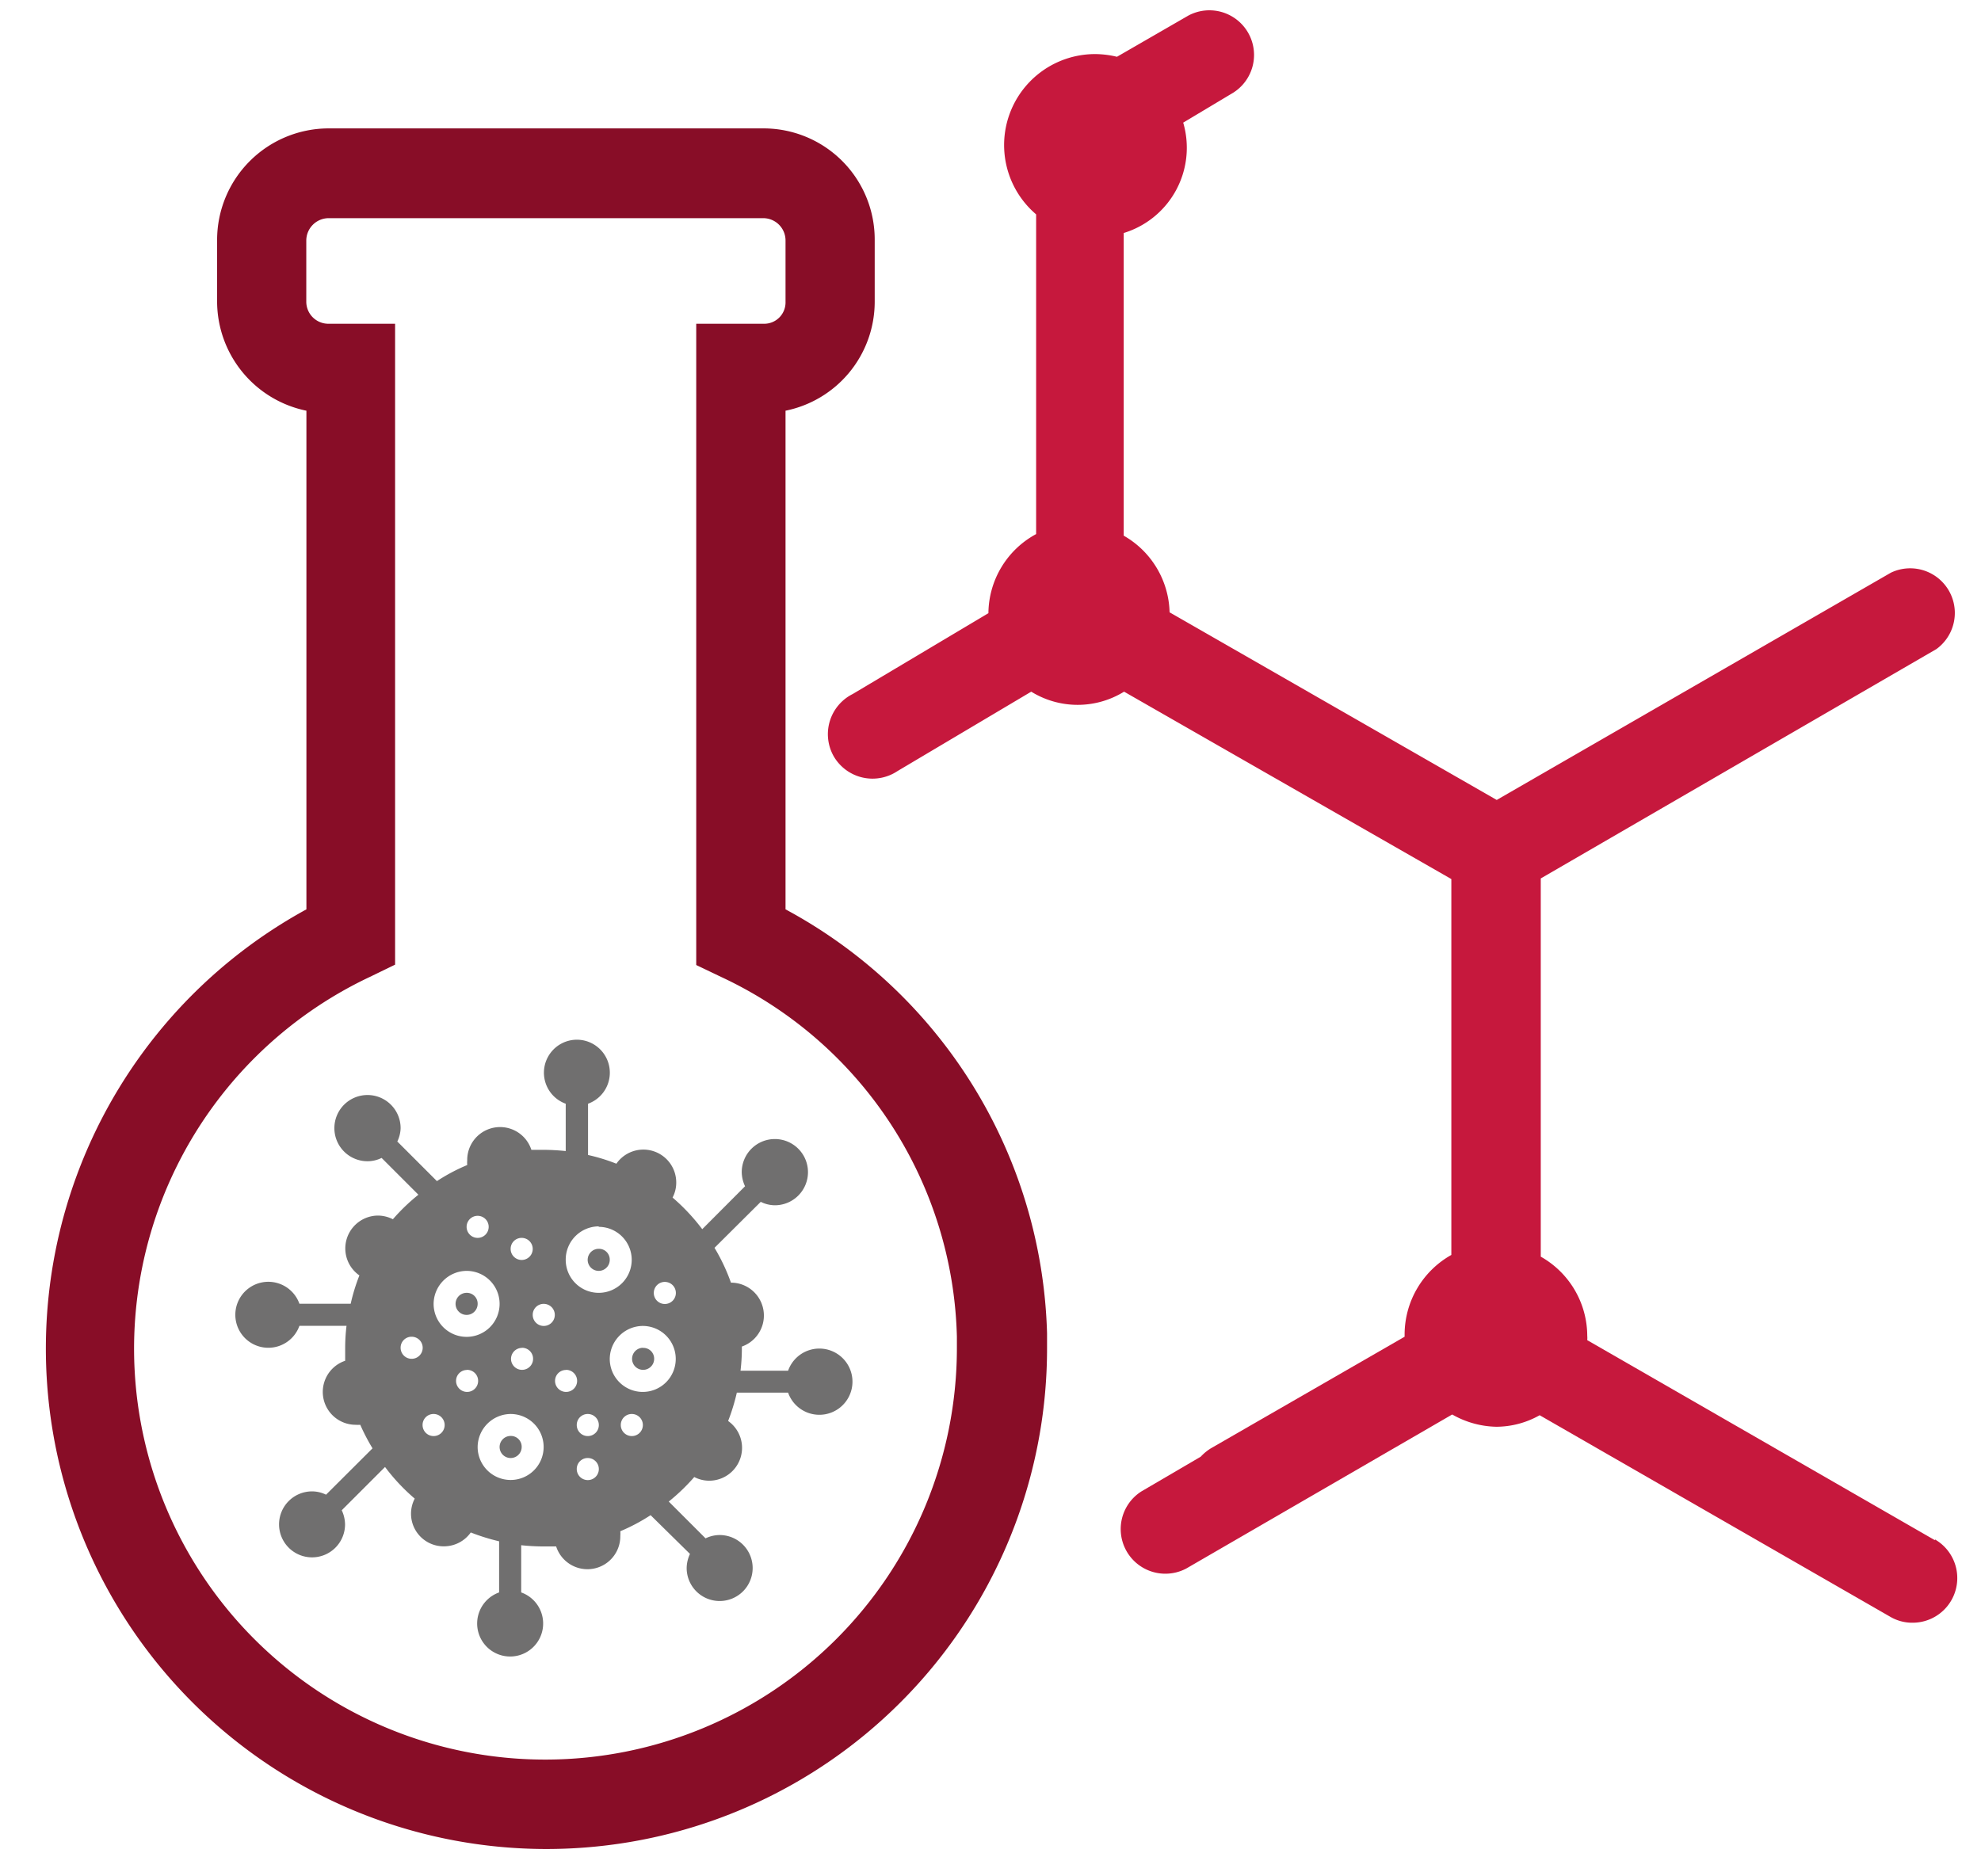 <?xml version="1.0" encoding="UTF-8" standalone="no"?><svg xmlns="http://www.w3.org/2000/svg" data-name="Ebene 1" height="90" id="Ebene_1" viewBox="0 0 161 153" width="95"><defs><style>.cls-1{fill:#706f6f;}.cls-2{fill:#880d27;}.cls-3{fill:#c6183d;}</style></defs><path class="cls-1" d="M46.77,84.78a2.69,2.69,0,0,0-.9,5.22v3.86a17.77,17.77,0,0,0-1.8-.1q-.52,0-1,0a2.68,2.68,0,0,0-5.23.86,2.45,2.45,0,0,0,0,.38,15,15,0,0,0-2.47,1.31l-3.23-3.23A2.64,2.64,0,0,0,32.41,92a2.7,2.7,0,1,0-2.7,2.69,2.6,2.6,0,0,0,1.15-.27l3,3a16,16,0,0,0-2.08,2,2.73,2.73,0,0,0-1.2-.3A2.68,2.68,0,0,0,29.05,104a15.42,15.42,0,0,0-.71,2.31H24.16a2.69,2.69,0,1,0,0,1.8H28a15.09,15.09,0,0,0-.11,1.79c0,.36,0,.71,0,1.06a2.68,2.68,0,0,0,.86,5.22,2.21,2.21,0,0,0,.37,0,16.43,16.43,0,0,0,1,1.92l-3.79,3.78a2.59,2.59,0,0,0-1.14-.27,2.69,2.69,0,1,0,2.69,2.69,2.78,2.78,0,0,0-.27-1.15l3.53-3.53a16,16,0,0,0,2.42,2.58,2.66,2.66,0,0,0,2.4,3.89,2.68,2.68,0,0,0,2.17-1.13,16.71,16.71,0,0,0,2.31.72v4.17a2.69,2.69,0,1,0,1.8,0V126a17.57,17.57,0,0,0,1.79.1c.36,0,.71,0,1.06,0a2.68,2.68,0,0,0,5.23-.86,2.33,2.33,0,0,0,0-.38,15.36,15.36,0,0,0,2.47-1.31L56,126.71a2.78,2.78,0,0,0-.27,1.15,2.69,2.69,0,1,0,2.69-2.69,2.63,2.63,0,0,0-1.15.27l-3-3a16.61,16.61,0,0,0,2.08-2,2.66,2.66,0,0,0,1.2.3,2.68,2.68,0,0,0,1.56-4.87,16.68,16.68,0,0,0,.71-2.31H64a2.7,2.7,0,1,0,0-1.79H60.12a15.26,15.26,0,0,0,.11-1.8c0-.06,0-.11,0-.17a2.68,2.68,0,0,0-.89-5.21h0A15.6,15.6,0,0,0,58,101.75L61.77,98a2.6,2.6,0,0,0,1.15.28,2.7,2.7,0,1,0-2.7-2.7,2.78,2.78,0,0,0,.27,1.15L57,100.23a16.41,16.41,0,0,0-2.42-2.58,2.57,2.57,0,0,0,.3-1.2A2.68,2.68,0,0,0,50,94.89a15.42,15.42,0,0,0-2.31-.71V90a2.69,2.69,0,0,0-.89-5.22ZM38.69,99.14a.9.9,0,1,1-.9.9A.9.9,0,0,1,38.69,99.14Zm9.87.9a2.69,2.69,0,1,1-2.69,2.69A2.71,2.71,0,0,1,48.56,100Zm-6.28.9a.9.9,0,1,1-.9.89A.89.89,0,0,1,42.28,100.94Zm6.28.89a.9.9,0,1,0,.9.9A.88.88,0,0,0,48.56,101.83Zm-10.77,1.8a2.69,2.69,0,1,1-2.69,2.69A2.71,2.71,0,0,1,37.79,103.63Zm16.16.9a.9.9,0,1,1-.9.89A.9.9,0,0,1,54,104.53Zm-16.16.89a.9.9,0,1,0,.9.9A.88.88,0,0,0,37.79,105.42Zm6.29.9a.9.9,0,1,1-.9.9A.89.89,0,0,1,44.08,106.32Zm8.07,1.8a2.69,2.69,0,1,1-2.69,2.69A2.71,2.71,0,0,1,52.15,108.12ZM33.31,109a.9.9,0,1,1-.9.9A.89.89,0,0,1,33.31,109Zm9,.9a.9.9,0,1,1-.9.9A.9.9,0,0,1,42.28,109.91Zm9.87,0a.9.9,0,1,0,.9.9A.88.88,0,0,0,52.15,109.91Zm-14.36,1.8a.9.9,0,1,1-.89.89A.89.89,0,0,1,37.79,111.71Zm8.08,0a.9.9,0,1,1-.9.89A.89.89,0,0,1,45.87,111.71ZM35.1,115.3a.9.9,0,1,1-.9.89A.89.89,0,0,1,35.1,115.3Zm6.28,0A2.69,2.69,0,1,1,38.69,118,2.71,2.71,0,0,1,41.38,115.3Zm6.29,0a.9.9,0,1,1-.9.89A.89.89,0,0,1,47.67,115.3Zm3.59,0a.9.9,0,1,1-.9.89.89.89,0,0,1,.9-.89Zm-9.88,1.79a.9.9,0,1,0,.9.9A.88.88,0,0,0,41.38,117.09Zm6.29,1.8a.9.9,0,1,1-.9.89A.89.89,0,0,1,47.67,118.89Z"/><path class="cls-2" d="M63.79,74.15V33.49a9.07,9.07,0,0,0,7.27-8.88V19.56A9.06,9.06,0,0,0,62,10.47H26.53a9.1,9.1,0,0,0-9.08,9.09v5.05a9.11,9.11,0,0,0,7.28,8.88V74.15a40.81,40.81,0,1,0,60.38,35.79v-1.22A40.52,40.52,0,0,0,63.79,74.15ZM44.25,143.48A33.51,33.51,0,0,1,29.9,79.66l2.06-1V26.4H26.52a1.8,1.8,0,0,1-1.8-1.79v-5a1.83,1.83,0,0,1,1.8-1.82H62a1.82,1.82,0,0,1,1.79,1.82v5A1.74,1.74,0,0,1,62,26.4H56.51V78.69l2.09,1h0A33.28,33.28,0,0,1,77.76,109v.94a33.56,33.56,0,0,1-33.51,33.54Z"/><path class="cls-3" d="M157.49,125.59l-28.34-16.31a2.16,2.16,0,0,0,0-.36,7.44,7.44,0,0,0-3.79-6.45V71.63l32.25-18.7a3.64,3.64,0,0,0-3.71-6.23L121.77,65.23,95.1,49.93h0a7.4,7.4,0,0,0-3.74-6.25V19a7.27,7.27,0,0,0,4.85-9l4.06-2.43a3.64,3.64,0,0,0-3.64-6.3L90.81,4.63h0a7.75,7.75,0,0,0-1.74-.22,7.42,7.42,0,0,0-4.85,13.07V43.55A7.4,7.4,0,0,0,80.33,50L69.27,56.59a3.66,3.66,0,0,0-1.54,5.1,3.66,3.66,0,0,0,5.18,1.19L83.82,56.4a7.2,7.2,0,0,0,7.57,0l26.68,15.28v30.65h0a7.45,7.45,0,0,0-3.81,6.48V109L98.5,118.08h0a3.88,3.88,0,0,0-.86.7l-4.85,2.84a3.64,3.64,0,0,0,3.67,6.28l21.68-12.56h0a7.53,7.53,0,0,0,3.59,1,7.21,7.21,0,0,0,3.54-.94l28.59,16.44a3.54,3.54,0,0,0,1.82.48,3.64,3.64,0,0,0,1.82-6.79Z"/></svg>